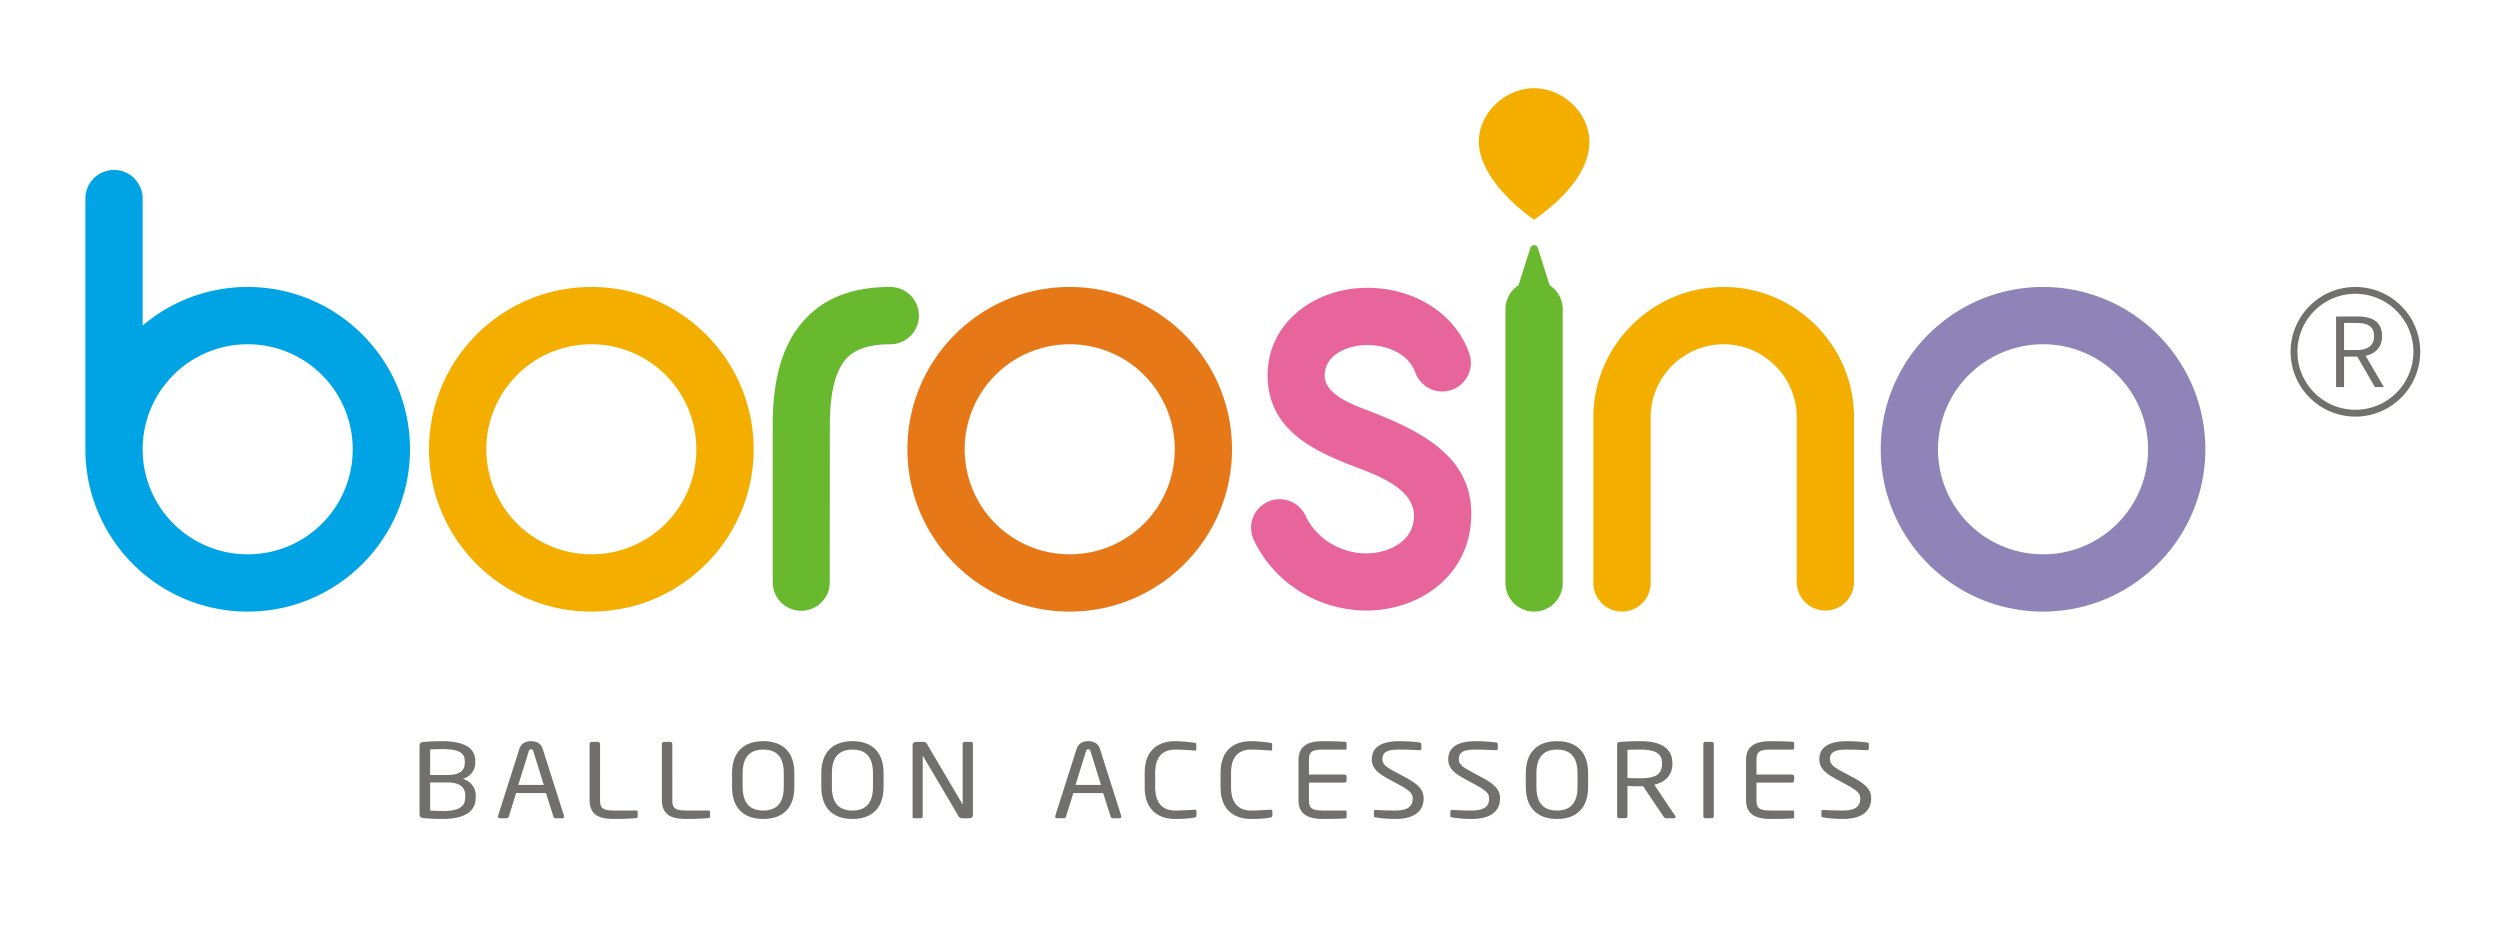 <svg xmlns="http://www.w3.org/2000/svg" xml:space="preserve" width="210" height="80" style="shape-rendering:geometricPrecision;text-rendering:geometricPrecision;image-rendering:optimizeQuality;fill-rule:evenodd;clip-rule:evenodd" viewBox="0 0 210 79.998"><defs><style>.fil3{fill:#68b92e}.fil0{fill:#f3ae00}.fil5{fill:#72706f;fill-rule:nonzero}</style></defs><g id="图层_x0020_1"><path class="fil0" d="M49.672 24.105c7.518 0 13.635 6.115 13.635 13.634 0 7.516-6.12 13.634-13.635 13.634-7.524 0-13.633-6.11-13.633-13.634 0-7.528 6.106-13.634 13.633-13.634zm0 4.812a8.822 8.822 0 0 0-8.821 8.822 8.814 8.814 0 0 0 8.821 8.822 8.805 8.805 0 0 0 8.822-8.822 8.813 8.813 0 0 0-8.822-8.822z"/><path d="M89.856 24.105c7.518 0 13.633 6.115 13.633 13.634 0 7.516-6.118 13.634-13.633 13.634-7.525 0-13.635-6.11-13.635-13.634 0-7.528 6.107-13.634 13.635-13.634zm0 4.812a8.822 8.822 0 0 0-8.822 8.822 8.814 8.814 0 0 0 8.822 8.822 8.805 8.805 0 0 0 8.822-8.822 8.813 8.813 0 0 0-8.822-8.822z" style="fill:#e77817"/><path d="M7.172 37.586V16.632a2.406 2.406 0 0 1 4.811 0v10.713a13.584 13.584 0 0 1 8.822-3.24c7.518 0 13.635 6.115 13.635 13.634 0 7.516-6.118 13.634-13.635 13.634a13.59 13.59 0 0 1-9.639-3.994 13.662 13.662 0 0 1-3.769-7.166 13.847 13.847 0 0 1-.225-2.627zm13.633-8.67a8.822 8.822 0 0 0-8.822 8.823 8.814 8.814 0 0 0 8.822 8.822 8.806 8.806 0 0 0 8.823-8.822 8.814 8.814 0 0 0-8.823-8.822z" style="fill:#00a3e4"/><path class="fil3" d="M74.783 24.105a2.406 2.406 0 0 1 0 4.812c-1.767 0-3.029.407-3.773 1.3-.867 1.04-1.301 2.847-1.301 5.527L69.7 48.976a2.397 2.397 0 0 1-4.792 0l-.002-13.264c0-3.838.8-6.617 2.42-8.56 1.746-2.094 4.228-3.047 7.457-3.047zM126.457 25.98c0-.846.437-1.59 1.098-2.019l1.002-3.158a.328.328 0 0 1 .619.02l.996 3.138a2.402 2.402 0 0 1 1.098 2.02v22.985a2.406 2.406 0 0 1-4.813 0V25.981z"/><path class="fil0" d="M155.738 48.879a2.406 2.406 0 0 1-4.812 0V35.052c0-3.368-2.767-6.135-6.134-6.135-3.38 0-6.136 2.755-6.136 6.135v13.914a2.406 2.406 0 0 1-4.812 0V35.052c0-6.015 4.932-10.947 10.947-10.947 6.024 0 10.947 4.924 10.947 10.947v13.827z"/><path d="M123.417 29.681a2.405 2.405 0 0 1-4.53 1.617c-.63-1.77-2.756-2.434-4.474-2.297-1.429.114-3.163.895-3.138 2.568.027 1.67 2.599 2.508 3.925 3.025 4.45 1.743 9.044 4.056 8.311 9.712-.615 4.751-5.215 7.375-9.73 6.93-3.648-.36-6.886-2.549-8.462-5.877a2.403 2.403 0 0 1 1.147-3.196 2.403 2.403 0 0 1 3.196 1.147c.854 1.807 2.616 2.957 4.59 3.151 1.854.183 4.234-.672 4.503-2.758.35-2.702-3.306-3.854-5.303-4.636-3.463-1.352-6.898-3.148-6.97-7.423-.068-4.307 3.55-7.114 7.556-7.435 3.921-.315 8.004 1.615 9.379 5.472z" style="fill:#e8659b"/><path class="fil0" d="M128.862 18.451c-2.05-1.427-4.866-4.183-4.628-6.897.201-2.285 2.34-4.148 4.628-4.148 2.289 0 4.43 1.864 4.63 4.149.254 2.88-2.48 5.404-4.63 6.896z"/><path class="fil5" d="M39.961 66.966v-.148c0-.661-.406-1.185-1.073-1.393.658-.223 1.034-.717 1.034-1.359v-.138c0-1.307-1.295-1.67-2.833-1.67-.63 0-1.219.034-1.538.069-.203.017-.31.121-.31.32v5.747c0 .215.098.293.32.319.367.052.939.078 1.576.078 1.509 0 2.824-.38 2.824-1.825zm-.918-2.9c0 .546-.3 1.032-1.423 1.032h-1.489v-2.149c.27-.01.63-.026.958-.026 1.18 0 1.953.173 1.953 1.005v.138zm.038 2.9c0 .928-.745 1.16-1.944 1.16-.339 0-.687-.026-1.006-.034v-2.365h1.49c1.14 0 1.46.523 1.46 1.091v.148zm8.306 1.626c0-.017 0-.043-.01-.06l-1.789-5.627c-.164-.526-.619-.647-.977-.647-.367 0-.822.13-.986.656l-1.79 5.617c-.009.018-.009.044-.009.061 0 .077.068.139.165.139h.57a.193.193 0 0 0 .175-.13l.618-1.986h2.505l.63 1.986a.17.17 0 0 0 .163.13h.57c.107 0 .165-.062.165-.139zm-1.711-2.658h-2.138l.88-2.838c.03-.096.087-.156.193-.156.098 0 .155.06.185.156l.88 2.838zm7.89 2.658v-.406c0-.06-.038-.103-.107-.103h-1.866c-1.025 0-1.19-.242-1.19-.897V62.49c0-.095-.087-.173-.193-.173h-.493c-.107 0-.193.078-.193.173v4.695c0 1.423 1.025 1.605 2.06 1.605.909 0 1.634-.044 1.886-.078.058-.008.097-.069.097-.12zm6.073 0v-.406c0-.06-.04-.103-.107-.103h-1.867c-1.024 0-1.19-.242-1.19-.897V62.49c0-.095-.087-.173-.193-.173h-.493c-.106 0-.193.078-.193.173v4.695c0 1.423 1.025 1.605 2.06 1.605.909 0 1.634-.044 1.886-.078.058-.008.097-.069.097-.12zm7.087-2.51v-1.114c0-1.916-1.093-2.71-2.611-2.71-1.519 0-2.622.794-2.622 2.71v1.113c0 1.916 1.103 2.71 2.622 2.71 1.518 0 2.611-.794 2.611-2.71zm-.889 0c0 1.449-.667 2.001-1.722 2.001-1.064 0-1.732-.552-1.732-2.002v-1.113c0-1.45.677-2.002 1.732-2.002 1.063 0 1.722.552 1.722 2.002v1.113zm8.383 0v-1.114c0-1.916-1.092-2.71-2.611-2.71-1.519 0-2.62.794-2.62 2.71v1.113c0 1.916 1.101 2.71 2.62 2.71 1.519 0 2.611-.794 2.611-2.71zm-.89 0c0 1.449-.666 2.001-1.721 2.001-1.064 0-1.731-.552-1.731-2.002v-1.113c0-1.45.676-2.002 1.731-2.002 1.063 0 1.72.552 1.72 2.002v1.113zm8.394 2.398v-5.997c0-.087-.067-.165-.175-.165h-.511c-.097 0-.175.078-.175.165v5.048c0 .01 0 .026-.01.026l-.018-.026-2.97-5.04c-.078-.129-.126-.173-.397-.173h-.532c-.155 0-.28.104-.28.243v6.066c0 .086.078.104.174.104h.503c.097 0 .173-.078.173-.165v-5.04c0-.017 0-.025.01-.025s.02.008.03.026l2.989 5.065c.048.087.154.139.308.139h.601c.154 0 .28-.114.28-.25zm12.469.112c0-.017 0-.043-.01-.06l-1.789-5.627c-.164-.526-.619-.647-.977-.647-.367 0-.822.13-.986.656l-1.79 5.617c-.009.018-.009.044-.009.061 0 .077.068.139.163.139h.572a.192.192 0 0 0 .174-.13l.618-1.986h2.506l.63 1.986a.17.17 0 0 0 .163.13h.57c.107 0 .165-.062.165-.139zm-1.712-2.658h-2.137l.88-2.838c.03-.096.087-.156.193-.156.097 0 .155.06.185.156l.88 2.838zm8.026 2.572v-.354c0-.095-.048-.138-.155-.138h-.039c-.347.026-1.044.07-1.595.07-.948 0-1.683-.51-1.683-1.96v-1.199c0-1.467.735-1.96 1.683-1.96.56 0 1.276.053 1.625.079h.03c.095 0 .115-.044.115-.095v-.44c0-.078-.067-.104-.155-.113a11.66 11.66 0 0 0-1.625-.138c-1.19 0-2.553.553-2.553 2.667v1.199c0 2.098 1.364 2.667 2.553 2.667.822 0 1.2-.044 1.605-.112.108-.018.194-.07.194-.173zm6.372 0v-.354c0-.095-.048-.138-.155-.138h-.039c-.347.026-1.044.07-1.595.07-.948 0-1.683-.51-1.683-1.96v-1.199c0-1.467.735-1.96 1.683-1.96.56 0 1.277.053 1.625.079h.028c.097 0 .117-.044.117-.095v-.44c0-.078-.068-.104-.155-.113a11.677 11.677 0 0 0-1.625-.138c-1.19 0-2.553.553-2.553 2.667v1.199c0 2.098 1.364 2.667 2.553 2.667.822 0 1.2-.044 1.605-.112.107-.018.194-.07.194-.173zm6.236.12v-.44c0-.06-.039-.103-.106-.103h-1.866c-1.025 0-1.19-.242-1.19-.897v-1.45h2.97c.105 0 .192-.077.192-.173v-.327c0-.096-.087-.173-.192-.173h-2.97v-1.2c0-.655.165-.897 1.19-.897h1.866c.067 0 .106-.043.106-.103v-.432c0-.052-.039-.113-.097-.12a30.498 30.498 0 0 0-1.886-.053c-1.353 0-2.06.457-2.06 1.605v3.323c0 1.148.707 1.605 2.06 1.605.57 0 1.52-.01 1.886-.044.058-.008.097-.068.097-.12zm6.47-1.56c0-.692-.398-1.166-1.518-1.762l-.891-.475c-.735-.396-1.055-.637-1.055-1.044 0-.63.427-.82 1.422-.82.561 0 1.24.027 1.664.053h.02c.096 0 .164-.052.164-.139v-.37c0-.087-.068-.13-.165-.147a14.599 14.599 0 0 0-1.683-.104c-1.469 0-2.311.483-2.311 1.527 0 .691.445 1.13 1.335 1.614l.937.509c.881.484 1.161.725 1.161 1.157 0 .604-.31 1.018-1.47 1.018-.444 0-1.15-.017-1.596-.052h-.028c-.088 0-.166.043-.166.139v.345c0 .094.02.13.185.154.425.062.928.122 1.605.122 1.906 0 2.39-.898 2.39-1.726zm6.42 0c0-.692-.397-1.166-1.52-1.762l-.889-.475c-.734-.396-1.054-.637-1.054-1.044 0-.63.426-.82 1.422-.82.56 0 1.238.027 1.664.053h.019c.097 0 .164-.052.164-.139v-.37c0-.087-.067-.13-.164-.147a14.616 14.616 0 0 0-1.683-.104c-1.47 0-2.312.483-2.312 1.527 0 .691.446 1.13 1.335 1.614l.938.509c.88.484 1.16.725 1.16 1.157 0 .604-.309 1.018-1.47 1.018-.444 0-1.15-.017-1.595-.052h-.03c-.086 0-.164.043-.164.139v.345c0 .094.019.13.184.154.425.062.929.122 1.605.122 1.907 0 2.39-.898 2.39-1.726zm7.397-.985v-1.113c0-1.916-1.094-2.71-2.611-2.71-1.52 0-2.623.794-2.623 2.71v1.113c0 1.916 1.104 2.71 2.623 2.71 1.517 0 2.61-.794 2.61-2.71zm-.89 0c0 1.45-.668 2.002-1.721 2.002-1.065 0-1.732-.552-1.732-2.002v-1.113c0-1.45.677-2.002 1.732-2.002 1.064 0 1.72.552 1.72 2.002v1.113zm8.239 2.536c0-.025-.01-.05-.03-.076l-1.76-2.624c.88-.206 1.52-.777 1.52-1.743v-.06c0-1.399-1.182-1.856-2.709-1.856-.561 0-1.287.026-1.703.069-.174.017-.232.07-.232.19v6.041c0 .095.077.173.174.173h.522a.172.172 0 0 0 .175-.173V66.02c.512.018.745.027 1.064.027h.252l1.731 2.57c.077.114.135.114.25.114h.62c.077 0 .126-.052.126-.114zm-1.141-4.443c0 .932-.649 1.2-1.838 1.2-.222 0-.639-.01-1.064-.018v-2.364c.231-.026.764-.026 1.064-.026 1.208 0 1.838.284 1.838 1.148v.06zm4.35 4.384v-6.075c0-.095-.078-.165-.174-.165h-.532c-.107 0-.174.078-.174.165v6.075c0 .095.077.173.174.173h.532a.173.173 0 0 0 .174-.173zm6.749.069v-.44c0-.061-.04-.104-.107-.104h-1.866c-1.025 0-1.19-.242-1.19-.897v-1.45h2.97c.106 0 .193-.077.193-.173v-.327c0-.096-.087-.173-.193-.173h-2.97v-1.2c0-.655.165-.897 1.19-.897h1.866c.068 0 .107-.043.107-.103v-.432c0-.052-.04-.113-.097-.12a30.458 30.458 0 0 0-1.885-.053c-1.355 0-2.06.457-2.06 1.605v3.323c0 1.148.705 1.605 2.06 1.605.57 0 1.517-.01 1.885-.044.058-.008.097-.068.097-.12zm6.47-1.562c0-.69-.398-1.165-1.52-1.76l-.89-.476c-.734-.396-1.053-.637-1.053-1.044 0-.63.425-.82 1.42-.82.562 0 1.24.027 1.665.053h.019c.097 0 .164-.052.164-.139v-.37c0-.087-.067-.13-.164-.147a14.599 14.599 0 0 0-1.683-.104c-1.47 0-2.312.483-2.312 1.527 0 .691.445 1.13 1.335 1.614l.939.509c.88.484 1.16.725 1.16 1.157 0 .604-.31 1.018-1.47 1.018-.445 0-1.151-.017-1.597-.052h-.028c-.087 0-.165.043-.165.139v.345c0 .094.02.13.184.154.426.062.928.122 1.605.122 1.906 0 2.39-.898 2.39-1.726z"/><path d="M171.614 24.105c7.518 0 13.635 6.115 13.635 13.634 0 7.516-6.119 13.634-13.635 13.634-7.525 0-13.633-6.11-13.633-13.634 0-7.528 6.106-13.634 13.633-13.634zm0 4.812a8.822 8.822 0 0 0-8.822 8.822 8.814 8.814 0 0 0 8.822 8.822 8.805 8.805 0 0 0 8.822-8.822 8.813 8.813 0 0 0-8.822-8.822z" style="fill:#8e84b7"/><path class="fil5" d="M196.902 27.128h1.036c.957 0 1.482.291 1.482 1.102 0 .792-.525 1.174-1.482 1.174h-1.036v-2.276zm.953-3.023c1.503 0 2.864.61 3.85 1.595a5.432 5.432 0 0 1 1.594 3.849c0 1.502-.61 2.863-1.595 3.848a5.426 5.426 0 0 1-3.849 1.596 5.428 5.428 0 0 1-3.848-1.595 5.424 5.424 0 0 1-1.596-3.85c0-1.502.61-2.863 1.595-3.848a5.428 5.428 0 0 1 3.85-1.595zm3.444 2a4.862 4.862 0 0 0-3.444-1.426 4.853 4.853 0 0 0-3.443 1.427 4.848 4.848 0 0 0-1.427 3.443c0 1.345.545 2.563 1.427 3.444a4.85 4.85 0 0 0 3.443 1.426 4.855 4.855 0 0 0 3.444-1.426 4.86 4.86 0 0 0 1.426-3.444 4.86 4.86 0 0 0-1.426-3.444zm-1.053 6.408-1.53-2.624c.834-.187 1.376-.729 1.376-1.66 0-1.215-.842-1.644-2.05-1.644h-1.812v5.928h.672v-2.559h1.11l1.481 2.56h.753z"/></g></svg>